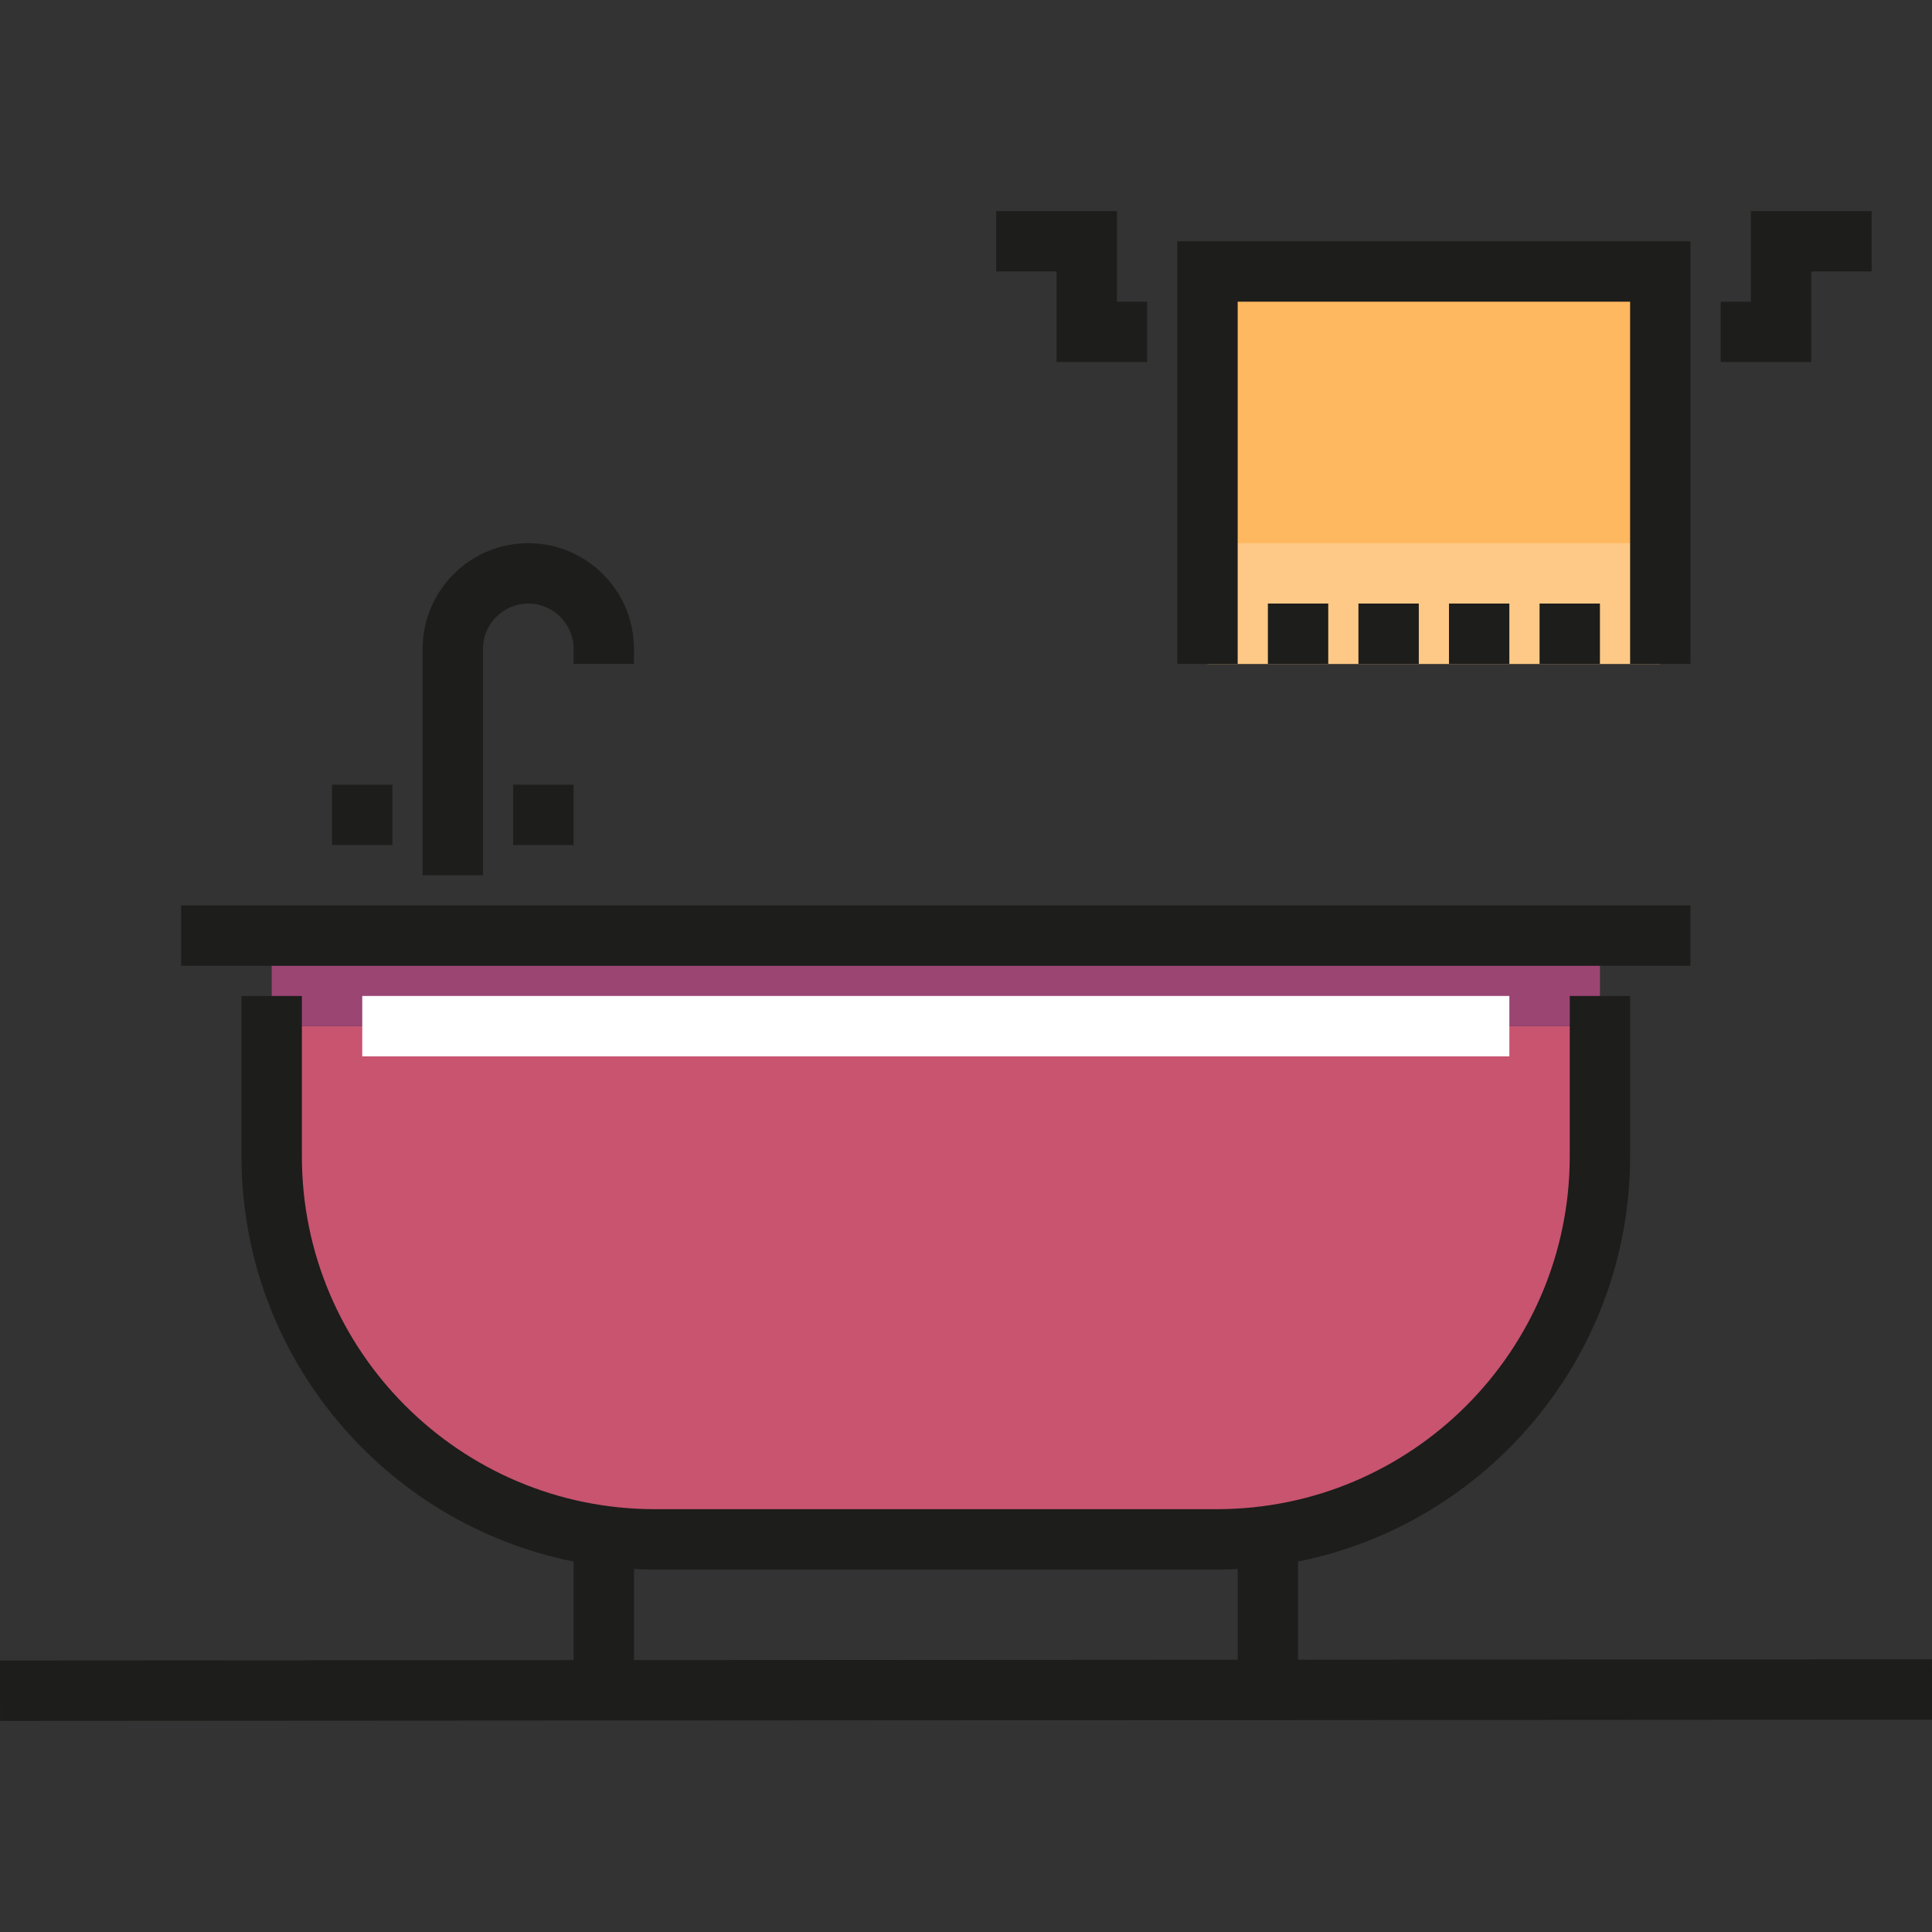 <?xml version="1.0" encoding="iso-8859-1"?>
<!-- Generator: Adobe Illustrator 19.0.0, SVG Export Plug-In . SVG Version: 6.00 Build 0)  -->
<svg version="1.1" id="Layer_1" xmlns="http://www.w3.org/2000/svg" xmlns:xlink="http://www.w3.org/1999/xlink" x="0px" y="0px"
	 viewBox="0 0 511.999 511.999" style="enable-background:new 0 0 511.999 511.999;" xml:space="preserve">
<rect x="0" y="0" width="511.999" height="511.999" fill="#333333" stroke="none"/>
<rect x="319.997" y="71.944" style="fill:#FEB860;" width="119.999" height="103.995"/>
<rect x="319.997" y="143.952" style="fill:#FEC986;" width="119.999" height="32"/>
<path style="fill:#C8546F;" d="M318.377,407.943H177.622c-58.331,0-105.618-47.286-105.618-105.618v-30.379h351.992v30.379
	C423.995,360.656,376.709,407.943,318.377,407.943z"/>
<rect x="72.008" y="247.947" style="fill:#9B4573;" width="351.995" height="23.999"/>
<g>
	<rect x="48.004" y="239.945" style="fill:#1D1D1B;" width="399.986" height="15.999"/>
	<path style="fill:#1D1D1B;" d="M128.002,231.946h-15.999v-59.998c0-15.438,12.56-27.999,27.999-27.999s27.999,12.56,27.999,27.999
		v4h-15.999v-4c0-6.616-5.384-12-12-12s-12,5.384-12,12V231.946z"/>
	<rect x="136.003" y="207.948" style="fill:#1D1D1B;" width="15.999" height="15.999"/>
	<rect x="88.001" y="207.948" style="fill:#1D1D1B;" width="15.999" height="15.999"/>
	<path style="fill:#1D1D1B;" d="M511.988,439.733l-167.991,0.104v-26.018c50.117-10.016,87.998-54.351,87.998-107.371v-42.502
		h-15.999v42.502c0,51.553-41.942,93.496-93.495,93.496H173.498c-51.553,0-93.495-41.943-93.495-93.496v-42.502h-16v42.502
		c0,53.02,37.881,97.353,87.998,107.371v26.136L0,440.049l0.01,15.999l511.989-0.316L511.988,439.733z M168.001,439.946v-24.141
		c1.821,0.091,3.653,0.138,5.498,0.138h149.002c1.843,0,3.676-0.047,5.498-0.138v24.042L168.001,439.946z"/>
	<polygon style="fill:#1D1D1B;" points="479.994,95.949 455.995,95.949 455.995,79.951 463.995,79.951 463.995,55.951 
		495.994,55.951 495.994,71.95 479.994,71.95 	"/>
	<polygon style="fill:#1D1D1B;" points="303.999,95.949 280,95.949 280,71.95 263.999,71.95 263.999,55.951 295.999,55.951 
		295.999,79.951 303.999,79.951 	"/>
	<polygon style="fill:#1D1D1B;" points="447.995,175.948 431.995,175.948 431.995,79.95 327.997,79.95 327.997,175.948 
		311.999,175.948 311.999,63.951 447.995,63.951 	"/>
	<rect x="336.001" y="159.946" style="fill:#1D1D1B;" width="16" height="15.999"/>
	<rect x="359.997" y="159.946" style="fill:#1D1D1B;" width="16" height="15.999"/>
	<rect x="383.993" y="159.946" style="fill:#1D1D1B;" width="16" height="15.999"/>
	<rect x="407.999" y="159.946" style="fill:#1D1D1B;" width="15.999" height="15.999"/>
</g>
<rect x="96.003" y="263.941" style="fill:#FFFFFF;" width="303.993" height="15.999"/>
<g>
</g>
<g>
</g>
<g>
</g>
<g>
</g>
<g>
</g>
<g>
</g>
<g>
</g>
<g>
</g>
<g>
</g>
<g>
</g>
<g>
</g>
<g>
</g>
<g>
</g>
<g>
</g>
<g>
</g>
</svg>
